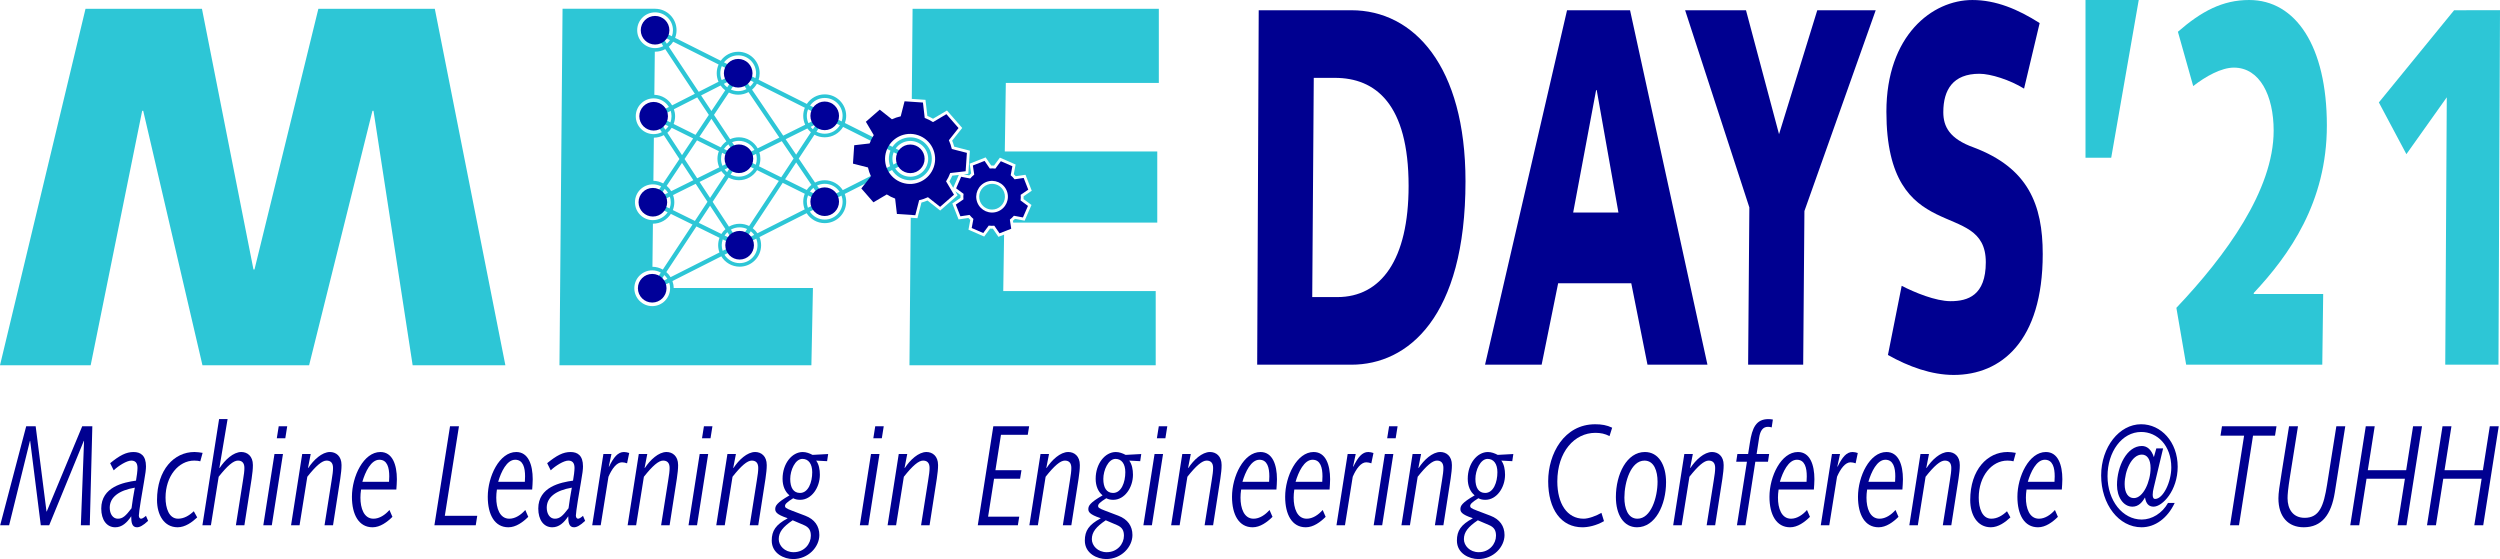 <?xml version="1.0" encoding="utf-8"?>
<!-- Generator: Adobe Illustrator 25.1.0, SVG Export Plug-In . SVG Version: 6.00 Build 0)  -->
<svg version="1.1" id="Layer_1" xmlns="http://www.w3.org/2000/svg" xmlns:xlink="http://www.w3.org/1999/xlink" x="0px" y="0px"
	 viewBox="0 0 1747 390.67" style="enable-background:new 0 0 1747 390.67;" xml:space="preserve">
<style type="text/css">
	.st0{fill:#2DC6D6;}
	.st1{fill:#000090;}
	.st2{fill:#000099;}
</style>
<g>
	<path class="st0" d="M693.25,128.46c-1.12,0-2.23,0.21-3.29,0.62c-4.62,1.81-6.9,7.05-5.09,11.66c1.36,3.47,4.65,5.71,8.38,5.71
		c1.12,0,2.23-0.21,3.29-0.62c4.62-1.81,6.9-7.05,5.09-11.66C700.26,130.71,696.97,128.46,693.25,128.46z"/>
	<path id="L_x2B_Comp" class="st0" d="M636.12,95.99c-5.19,0-9.76,2.64-12.45,6.64l-33.24-16.67c0.56-1.57,0.88-3.26,0.88-5.02
		c0-8.28-6.72-15-15-15c-5.21,0-9.79,2.65-12.48,6.68l-33.69-16.89c0.46-1.44,0.71-2.97,0.71-4.56c0-8.28-6.72-15-15-15
		c-5.03,0-9.47,2.48-12.19,6.28l-31.89-15.99c0.63-1.66,1-3.46,1-5.34c0-8.24-6.64-14.91-14.86-14.99l0-0.01h-64.8l-2.16,249.12H567
		l1.08-54h-97.31c-0.02-1.7-0.33-3.33-0.87-4.85l34.15-17.26c2.63,4.33,7.38,7.23,12.81,7.23c8.28,0,15-6.72,15-15
		c0-2.03-0.41-3.95-1.13-5.72l32.95-16.66c2.66,4.18,7.32,6.95,12.64,6.95c8.28,0,15-6.72,15-15c0-1.91-0.37-3.73-1.02-5.41
		l33.06-16.71c2.64,4.3,7.37,7.17,12.78,7.17c8.28,0,15-6.72,15-15C651.12,102.71,644.41,95.99,636.12,95.99z M576.31,68.45
		c6.9,0,12.5,5.6,12.5,12.5c0,1.36-0.22,2.67-0.63,3.89l-22.09-11.08C568.35,70.55,572.08,68.45,576.31,68.45z M563.81,140.95
		c0-1.56,0.3-3.04,0.82-4.42l8.6,4.27l-8.67,4.38C564.08,143.86,563.81,142.43,563.81,140.95z M577.16,138.81l-6.2-9.15
		c1.62-0.77,3.43-1.22,5.35-1.22c4.33,0,8.14,2.2,10.39,5.54L577.16,138.81z M572.29,136.98l-6.29-3.12
		c0.67-0.98,1.48-1.86,2.4-2.61L572.29,136.98z M563.75,132.75l-15.13-7.5l7.75-11.76l10.64,15.7
		C565.74,130.19,564.64,131.39,563.75,132.75z M545.91,123.9l-15.53-7.7c0.62-1.64,0.97-3.41,0.97-5.26c0-1.58-0.25-3.11-0.7-4.54
		l15.66-7.76l8.25,12.17L545.91,123.9z M527.04,164.15l-6.1,3.09l3.71-5.63C525.56,162.34,526.36,163.19,527.04,164.15z
		 M504.35,171.37c0-1.43,0.25-2.8,0.7-4.08l8,3.93l-8.06,4.07C504.58,174.06,504.35,172.74,504.35,171.37z M468.8,149.46l15.13,7.44
		l-20.76,31.48c-2.14-1.22-4.61-1.94-7.25-1.96l0.33-30.1C461.52,156.31,466.14,153.58,468.8,149.46z M470.17,146.79
		c0.67-1.7,1.04-3.54,1.04-5.47c0-1.76-0.32-3.45-0.88-5.02l15.82-7.85l8.24,12.57l-8.8,13.35L470.17,146.79z M457.25,66.25
		l0.33-30.13c0.06,0,0.12,0.01,0.19,0.01c2.57,0,4.99-0.65,7.11-1.79l20.68,31.2l-15.89,8.08
		C467.14,69.34,462.55,66.42,457.25,66.25z M487.23,68.05l8.1,12.23l-9.29,13.94l-15.3-7.59c0.65-1.68,1.02-3.5,1.02-5.41
		c0-1.71-0.3-3.35-0.83-4.88L487.23,68.05z M503.35,51.18c0-1.78,0.38-3.46,1.04-4.99l9.68,4.86L504.32,56
		C503.69,54.52,503.35,52.89,503.35,51.18z M524.11,60.54l-4.59-6.78l7.18,3.6C526.01,58.57,525.14,59.64,524.11,60.54z
		 M528.85,110.94c0,1.46-0.26,2.85-0.72,4.15l-7.5-3.72l7.74-3.84C528.67,108.62,528.85,109.76,528.85,110.94z M503.85,110.94
		c0-1.47,0.27-2.87,0.73-4.18l9.3,4.61l-9.03,4.48C504.21,114.34,503.85,112.68,503.85,110.94z M505.91,104.07
		c0.82-1.25,1.87-2.33,3.07-3.21l4.67,7.05L505.91,104.07z M503.67,102.96l-14.91-7.39l8.38-12.57l10.46,15.78
		C506.03,99.9,504.7,101.32,503.67,102.96z M502.33,105.64c-0.62,1.65-0.98,3.43-0.98,5.3c0,2.14,0.46,4.17,1.26,6.01l-15.4,7.64
		l-8.83-13.47l8.69-13.04L502.33,105.64z M504.09,119.57c0.74,1.05,1.61,2,2.59,2.83l-10.48,15.9l-7.33-11.18L504.09,119.57z
		 M506.37,118.44l4.35-2.16l-2.64,4.01C507.44,119.73,506.87,119.11,506.37,118.44z M516.06,113.64l1.2-0.59l9.55,4.74
		c-2.23,3.41-6.08,5.66-10.46,5.66c-2.1,0-4.07-0.52-5.81-1.44L516.06,113.64z M518.14,109.25l-6.54-9.87
		c1.47-0.6,3.07-0.94,4.75-0.94c4.65,0,8.7,2.55,10.86,6.32L518.14,109.25z M516.35,95.94c-2.19,0-4.27,0.48-6.15,1.33l-11.26-16.98
		l10.4-15.61c1.97,0.95,4.17,1.5,6.51,1.5c2.61,0,5.07-0.67,7.21-1.84l21.55,31.8l-15.15,7.51
		C526.89,99.05,521.98,95.94,516.35,95.94z M515.85,63.68c-1.82,0-3.55-0.4-5.11-1.1l5.52-8.27l5.38,7.94
		C519.91,63.16,517.94,63.68,515.85,63.68z M511.82,55.55l-3.65,5.48c-0.89-0.7-1.68-1.51-2.36-2.42L511.82,55.55z M506.78,63.11
		l-9.64,14.46l-7.22-10.89l13.63-6.93C504.45,61.04,505.54,62.16,506.78,63.11z M469.26,81.23c0,1.51-0.28,2.95-0.77,4.29l-7.9-3.92
		l8.1-4.12C469.06,78.66,469.26,79.92,469.26,81.23z M467.14,88.2c-0.61,0.91-1.35,1.73-2.18,2.45l-3.43-5.23L467.14,88.2z
		 M469.38,89.31l14.98,7.43l-7.77,11.66l-10.25-15.63C467.53,91.78,468.55,90.61,469.38,89.31z M474.79,111.11l-11.38,17.07
		c-2.04-1.11-4.35-1.78-6.82-1.84l0.33-30.12c2.51-0.03,4.87-0.67,6.94-1.79L474.79,111.11z M476.57,113.83l7.93,12.1l-15.45,7.66
		c-0.85-1.41-1.91-2.67-3.17-3.73L476.57,113.83z M466.81,134.71l-6.2,3.07l3.88-5.82C465.39,132.76,466.17,133.68,466.81,134.71z
		 M468.09,137.42c0.4,1.23,0.63,2.54,0.63,3.9c0,1.54-0.29,3-0.8,4.36l-8.28-4.07L468.09,137.42z M496.19,143.76l10.74,16.38
		c-1.1,0.97-2.05,2.09-2.82,3.34l-15.8-7.77L496.19,143.76z M508.32,162.25l3.19,4.87l-5.15-2.53
		C506.91,163.73,507.57,162.95,508.32,162.25z M516.25,168.89l-5.52-8.41c1.81-1.02,3.89-1.6,6.11-1.6c1.87,0,3.65,0.42,5.24,1.16
		L516.25,168.89z M516.85,156.37c-2.73,0-5.28,0.74-7.48,2.01l-11.37-17.35l11.16-16.93c2.14,1.17,4.59,1.84,7.19,1.84
		c5.36,0,10.05-2.82,12.7-7.05l15.2,7.53l-20.77,31.5C521.48,156.94,519.23,156.37,516.85,156.37z M549.02,97.29l15.18-7.53
		c0.72,0.98,1.54,1.88,2.47,2.66l-10.33,15.66L549.02,97.29z M566.47,88.64l4.01-1.99l-2.42,3.67
		C567.48,89.81,566.94,89.25,566.47,88.64z M563.81,80.95c0-1.6,0.31-3.13,0.86-4.54l9.44,4.73l-0.35,0.54l-8.84,4.38
		C564.21,84.5,563.81,82.77,563.81,80.95z M575.81,84l2.02-1l9.08,4.55c-2.21,3.53-6.12,5.89-10.6,5.89c-2.09,0-4.05-0.52-5.78-1.42
		L575.81,84z M562.42,75.28c-0.71,1.75-1.12,3.66-1.12,5.67c0,2.22,0.5,4.33,1.36,6.23l-15.35,7.61l-21.79-32.15
		c1.37-1.16,2.53-2.56,3.41-4.14L562.42,75.28z M515.85,38.68c6.9,0,12.5,5.6,12.5,12.5c0,1.19-0.18,2.33-0.49,3.42l-21.94-11
		C508.21,40.61,511.8,38.68,515.85,38.68z M502.16,45.06c-0.84,1.87-1.31,3.93-1.31,6.11c0,2.12,0.44,4.13,1.24,5.96l-13.83,7.03
		l-20.89-31.51c1.2-1,2.23-2.18,3.06-3.5L502.16,45.06z M465.97,30.55l-3.61-5.44l5.83,2.92C467.57,28.97,466.82,29.81,465.97,30.55
		z M457.77,8.63c6.9,0,12.5,5.6,12.5,12.5c0,1.48-0.27,2.9-0.74,4.21l-11.11-5.57l-1.3,2.59L457,22.45l6.49,9.79
		c-1.71,0.88-3.66,1.39-5.72,1.39c-6.9,0-12.5-5.6-12.5-12.5S450.87,8.63,457.77,8.63z M456.76,68.73c4.53,0,8.49,2.42,10.68,6.03
		l-10.87,5.53l0.68,1.34l-1.25,0.82l6.49,9.89c-1.71,0.88-3.66,1.39-5.72,1.39c-6.9,0-12.5-5.6-12.5-12.5
		C444.26,74.32,449.86,68.73,456.76,68.73z M456.22,128.82c2.1,0,4.07,0.52,5.8,1.43L455,140.79l1.25,0.83l-0.66,1.35l10.96,5.39
		c-2.25,3.3-6.04,5.47-10.33,5.47c-6.9,0-12.5-5.6-12.5-12.5S449.31,128.82,456.22,128.82z M468.27,201.42c0,6.9-5.6,12.5-12.5,12.5
		c-6.9,0-12.5-5.6-12.5-12.5s5.6-12.5,12.5-12.5c2.19,0,4.24,0.57,6.03,1.55L455,200.79l1.25,0.83l0.68,1.34l10.72-5.42
		C468.05,198.76,468.27,200.06,468.27,201.42z M466.37,194.82l-5.77,2.92l3.63-5.5C465.06,193,465.78,193.86,466.37,194.82z
		 M468.6,193.69c-0.81-1.34-1.81-2.54-2.98-3.56l21.03-31.89l16.14,7.94c-0.6,1.62-0.94,3.36-0.94,5.19c0,1.78,0.33,3.48,0.89,5.06
		L468.6,193.69z M529.35,171.37c0,6.9-5.6,12.5-12.5,12.5c-4.46,0-8.37-2.34-10.58-5.86l10.14-5.13l0.17,0.08l0.11-0.22l0.71-0.36
		l0.1,0.06l0.11-0.17l10.86-5.49C529.03,168.21,529.35,169.75,529.35,171.37z M529.3,163c-0.9-1.33-2.01-2.5-3.28-3.49l20.93-31.75
		l15.42,7.64c-0.68,1.71-1.07,3.58-1.07,5.53c0,1.89,0.37,3.7,1.01,5.37L529.3,163z M588.81,140.95c0,6.9-5.6,12.5-12.5,12.5
		c-4.34,0-8.17-2.22-10.41-5.58l22.14-11.19C588.53,138.01,588.81,139.44,588.81,140.95z M588.93,132.86
		c-2.67-4.15-7.32-6.91-12.62-6.91c-2.44,0-4.73,0.59-6.77,1.63l-11.38-16.79l10.98-16.65c2.13,1.16,4.57,1.82,7.17,1.82
		c5.45,0,10.21-2.92,12.84-7.27l33.11,16.6c-0.73,1.76-1.13,3.69-1.13,5.71c0,1.8,0.33,3.52,0.92,5.13L588.93,132.86z
		 M623.62,110.99c0-1.62,0.32-3.16,0.88-4.59l8.41,4.22l-8.63,4.36C623.86,113.73,623.62,112.39,623.62,110.99z M636.12,123.49
		c-4.44,0-8.32-2.32-10.54-5.8l11.34-5.73l-0.68-1.34l0.67-1.34l-10.99-5.51c2.27-3.19,5.98-5.28,10.19-5.28
		c6.9,0,12.5,5.6,12.5,12.5S643.03,123.49,636.12,123.49z"/>
	<path id="M" class="st0" d="M59.76,6.13h81.36l36,182.16h0.72L222.48,6.13h81.36l49.32,249.12h-64.8L261,77.41h-0.72L216,255.25
		h-74.52l-41.4-177.84h-0.72l-36,177.84H0L59.76,6.13z"/>
	<path id="Gear_Big" class="st1" d="M664.01,120.92l10.78-1.25l0.87-12.85l-10.52-2.69c-0.46-2.09-1.15-4.15-2.07-6.13l6.75-8.52
		l-8.47-9.7l-9.35,5.54c-1.84-1.18-3.79-2.14-5.8-2.88l-1.25-10.79l-12.85-0.87l-2.69,10.51c-2.1,0.46-4.16,1.15-6.15,2.07
		l-8.5-6.74l-9.7,8.47l5.52,9.32c-1.19,1.85-2.16,3.8-2.9,5.83l-10.76,1.25l-0.87,12.85l10.48,2.68c0.46,2.11,1.16,4.18,2.08,6.18
		l-6.72,8.48l8.47,9.7l9.31-5.51c1.85,1.19,3.81,2.16,5.84,2.9l1.25,10.75l12.85,0.87l2.69-10.49c2.11-0.46,4.17-1.16,6.16-2.09
		l8.49,6.73l9.7-8.47l-5.53-9.34C662.3,124.88,663.27,122.93,664.01,120.92z M630.32,127.62c-9.15-3.12-14.03-13.07-10.91-22.21
		s13.07-14.03,22.21-10.91c9.15,3.12,14.03,13.07,10.91,22.21S639.47,130.74,630.32,127.62z"/>
	<g>
		<path class="st0" d="M663.46,126.75l2.65,4.48l3.93-9l-4.61,0.53C664.87,124.13,664.21,125.46,663.46,126.75z"/>
		<path class="st0" d="M701.66,163.94l-3.96,1.55l-3.91-5.71c-0.18,0-0.35,0.01-0.53,0.01c-0.47,0-0.93-0.02-1.4-0.04l-4.12,5.56
			l-10.98-4.79l1.28-6.82c-0.46-0.44-0.91-0.9-1.33-1.38l-6.86,1.02l-4.38-11.15l5.72-3.92c-0.02-0.64,0-1.28,0.04-1.91l-3.72-2.75
			l1.69,2.86l-12.21,10.66l-8.85-7.01c-1.38,0.58-2.79,1.06-4.23,1.43l-2.8,10.93l-4.69-0.32l-0.89,103.08h172.08v-51.84H701.07
			L701.66,163.94z"/>
		<path class="st0" d="M809.79,57.97V6.13H637.71l-0.55,62.98l9.57,0.65l1.3,11.24c1.36,0.56,2.69,1.22,3.97,1.97l9.74-5.77
			l10.66,12.21l-7.03,8.88c0.57,1.37,1.05,2.77,1.42,4.2l10.97,2.81l-1.1,16.16l-3.2,0.37l3.79,0.71c0.44-0.47,0.91-0.92,1.39-1.34
			l-1.02-6.84l11.15-4.38l3.9,5.7c0.19-0.01,0.39-0.01,0.58-0.01c0.46,0,0.91,0.01,1.37,0.04l4.11-5.55l10.98,4.79l-1.27,6.77
			c0.48,0.45,0.93,0.92,1.37,1.42l6.81-1.01l4.37,11.15l-5.68,3.89c0.02,0.66,0,1.31-0.04,1.97l5.54,4.1l-4.79,10.97l-6.78-1.27
			c-0.45,0.47-0.92,0.92-1.41,1.35l0.18,1.24h100.69v-49.68H702.15l0.72-47.88H809.79z"/>
	</g>
	<path id="Gear_Small" class="st2" d="M698.46,163.05l8.18-3.21l-0.95-6.36c1.03-0.82,1.98-1.72,2.82-2.71l6.32,1.18l3.51-8.06
		l-5.16-3.82c0.15-1.29,0.18-2.6,0.08-3.92l5.29-3.62l-3.21-8.18l-6.35,0.94c-0.82-1.04-1.73-1.98-2.72-2.82l1.18-6.31l-8.06-3.51
		l-3.83,5.17c-1.29-0.15-2.59-0.18-3.91-0.07l-3.63-5.31l-8.18,3.21l0.95,6.38c-1.03,0.81-1.96,1.72-2.8,2.7l-6.34-1.19l-3.51,8.06
		l5.19,3.85c-0.15,1.27-0.18,2.57-0.07,3.87l-5.33,3.65l3.21,8.18l6.39-0.95c0.81,1.02,1.71,1.95,2.69,2.79l-1.19,6.35l8.06,3.51
		l3.84-5.19c1.28,0.15,2.58,0.18,3.89,0.08L698.46,163.05z M682.95,141.51c-2.23-5.69,0.57-12.11,6.26-14.35
		c5.69-2.23,12.11,0.57,14.35,6.26c2.23,5.69-0.57,12.11-6.26,14.35C691.6,150,685.18,147.2,682.95,141.51z"/>
	<g id="Blue_Balls">
		<circle class="st2" cx="457.77" cy="21.13" r="10"/>
		<circle class="st2" cx="456.76" cy="81.23" r="10"/>
		<circle class="st2" cx="456.22" cy="141.32" r="10"/>
		<circle class="st2" cx="455.77" cy="201.42" r="10"/>
		<circle class="st2" cx="516.35" cy="110.94" r="10"/>
		<circle class="st2" cx="515.85" cy="51.18" r="10"/>
		<circle class="st2" cx="516.85" cy="171.37" r="10"/>
		<circle class="st2" cx="576.31" cy="80.95" r="10"/>
		<circle class="st2" cx="576.31" cy="140.95" r="10"/>
		<circle class="st2" cx="636.12" cy="110.99" r="10"/>
	</g>
</g>
<g>
	<path class="st1" d="M879.59,7.16h64.77c43.61,0,79.73,39.01,79.73,119.55c0,95.21-40.4,128.14-79.73,128.14h-65.84L879.59,7.16z
		 M916.99,207.6h17.53c30.57,0,49.81-26.13,49.81-77.67c0-57.27-23.09-75.52-51.52-75.52h-14.75L916.99,207.6z"/>
	<path class="st1" d="M1095.05,7.16h44.03l54.08,247.68h-41.9l-11.33-56.91h-51.09l-11.54,56.91h-39.55L1095.05,7.16z
		 M1099.33,148.54h31.64l-15.18-85.54h-0.43L1099.33,148.54z"/>
	<path class="st1" d="M1260.93,147.46l-0.86,107.38h-38.48l0.86-109.88l-44.89-137.8h42.54l23.09,86.62l26.72-86.62h40.83
		L1260.93,147.46z"/>
	<path class="st1" d="M1328.9,199.72c8.98,4.65,23.73,10.74,34.2,10.74c11.97,0,24.58-3.94,24.58-27.2
		c0-22.91-17.31-25.05-34.63-33.64c-17.31-8.59-34.84-23.62-34.84-71.58c0-53.33,32.06-78.03,60.07-78.03
		c16.46,0,31.85,6.44,47.03,16.11l-10.9,45.81c-9.83-6.08-23.3-10.38-31.21-10.38c-18.38,0-25.22,11.1-25.22,26.84
		c0,10.02,4.28,18.61,21.38,24.7c37.84,14.32,48.1,39.73,48.1,74.45c0,61.2-29.29,84.47-62.21,84.47
		c-15.39,0-31.42-5.73-45.96-13.96L1328.9,199.72z"/>
	<path class="st0" d="M1457.36,0h37.19l-19.24,110.24h-17.96V0z"/>
	<path class="st0" d="M1622.81,254.84h-95.12l-6.84-39.73c34.63-36.51,67.98-82.32,67.98-123.84c0-24.34-9.62-44.02-27.79-44.02
		c-8.76,0-19.67,6.08-28.43,12.89l-10.69-37.94C1538.37,7.87,1553.12,0,1571.72,0c32.49,0,54.29,32.21,54.29,87.69
		c0,53.69-26.29,90.55-51.09,117.04v0.72h48.52L1622.81,254.84z"/>
	<path class="st0" d="M1662.35,71.58l52.59-64.43H1747l-1.07,247.68h-37.19l1.07-186.84l-28.22,39.73L1662.35,71.58z"/>
</g>
<g>
	<path class="st1" d="M18.31,297.86h6.61l7.58,59.6h0.15l24.81-59.6h7.06l-1.78,69.2h-6.24c0.74-19.7,1.49-39.3,2.23-59h-0.15
		l-24.21,59h-5.87l-7.43-59h-0.15l-14.56,59H0.12L18.31,297.86z"/>
	<path class="st1" d="M76.98,323.67c6.61-5.4,11.14-7.8,16.34-7.8c4.9,0,8.69,2.4,8.69,10c0,2-0.3,4.9-1.41,11
		c-1.11,6.2-3.57,20.8-3.57,23.4c0,1.4,0.74,2.2,1.49,2.2c0.82,0,1.86-0.6,3.49-2l1.49,3.5c-3.64,3.4-5.94,4.5-7.8,4.5
		c-3.57,0-4.01-3.6-4.01-7.7c-2.97,4.5-6.46,7.7-11.14,7.7c-6.02,0-9.8-5.2-9.8-13.1c0-15.2,15.67-18.3,24.29-19.5
		c0.52-2.8,1.04-6.9,1.04-8.9c0-3.9-1.86-5.1-4.38-5.1c-3.05,0-8.84,3.5-12.25,6.8L76.98,323.67z M82.33,362.47
		c3.42,0,5.5-1.9,9.58-7.3c0.52-4.3,1.41-9.6,2.3-14.4c-11.14,1.9-17.53,6.7-17.53,14C76.68,359.17,78.91,362.47,82.33,362.47z"/>
	<path class="st1" d="M139.96,322.36c-1.26-0.3-2.08-0.5-4.23-0.5c-10.99,0-20.05,10.9-20.05,25.9c0,7.3,2.38,14.7,8.76,14.7
		c4.01,0,7.58-2,10.99-5.2l2.38,4.3c-3.49,3.3-8.39,6.9-13.67,6.9c-9.58,0-14.41-8.8-14.41-19c0-21.3,12.03-33.6,26.14-33.6
		c1.93,0,3.79,0.3,5.72,0.6L139.96,322.36z"/>
	<path class="st1" d="M153.1,292.86h5.94l-5.72,34l0.15,0.2c3.64-5.6,9.58-11.2,15.15-11.2c4.16,0,8.1,2.8,8.1,9.1
		c0,2.8-0.3,5.6-0.89,9.6l-5.05,32.5h-5.94l4.9-31c0.74-4.5,1.04-6.8,1.04-9.1c0-3.7-1.86-5.1-4.53-5.1c-3.12,0-7.35,3.6-13.44,11.3
		l-5.42,33.9h-5.94L153.1,292.86z"/>
	<path class="st1" d="M191.8,317.26h5.94l-7.8,49.8H184L191.8,317.26z M194.77,297.86h5.94l-1.34,8.4h-5.94L194.77,297.86z"/>
	<path class="st1" d="M211.18,317.26h5.94l-1.86,9.6l0.15,0.2c3.64-5.6,9.58-11.2,15.15-11.2c4.16,0,8.1,2.8,8.1,9.1
		c0,2.8-0.3,5.6-0.89,9.6l-5.05,32.5h-5.94l4.9-31c0.74-4.5,1.04-6.8,1.04-9.1c0-3.7-1.86-5.1-4.53-5.1c-3.12,0-7.35,3.6-13.44,11.3
		l-5.42,33.9h-5.94L211.18,317.26z"/>
	<path class="st1" d="M252.32,342.07c-0.3,2.1-0.45,3.8-0.45,5.7c0,7.3,2.38,14.7,9.14,14.7c4.16,0,8.17-2.7,11.14-6.1l2.08,4.8
		c-3.71,3.7-8.62,7.3-13.89,7.3c-9.58,0-14.41-8.8-14.41-21.3c0-14.3,8.17-31.3,19.9-31.3c8.47,0,11.51,9,11.51,19
		c0,2.4-0.22,4.8-0.37,7.2H252.32z M271.86,336.67c0.07-1.2,0.15-2.5,0.15-3.8c0-6-1.34-11.6-6.91-11.6c-5.87,0-9.88,8.5-11.88,15.4
		H271.86z"/>
	<path class="st1" d="M314.48,297.86h6.24l-9.88,62.6h22.65l-1.04,6.6h-28.89L314.48,297.86z"/>
	<path class="st1" d="M347.24,342.07c-0.3,2.1-0.45,3.8-0.45,5.7c0,7.3,2.38,14.7,9.14,14.7c4.16,0,8.17-2.7,11.14-6.1l2.08,4.8
		c-3.71,3.7-8.62,7.3-13.89,7.3c-9.58,0-14.41-8.8-14.41-21.3c0-14.3,8.17-31.3,19.9-31.3c8.47,0,11.51,9,11.51,19
		c0,2.4-0.22,4.8-0.37,7.2H347.24z M366.77,336.67c0.07-1.2,0.15-2.5,0.15-3.8c0-6-1.34-11.6-6.91-11.6c-5.87,0-9.88,8.5-11.88,15.4
		H366.77z"/>
	<path class="st1" d="M382.36,323.67c6.61-5.4,11.14-7.8,16.34-7.8c4.9,0,8.69,2.4,8.69,10c0,2-0.3,4.9-1.41,11
		c-1.11,6.2-3.56,20.8-3.56,23.4c0,1.4,0.74,2.2,1.49,2.2c0.82,0,1.86-0.6,3.49-2l1.49,3.5c-3.64,3.4-5.94,4.5-7.8,4.5
		c-3.57,0-4.01-3.6-4.01-7.7c-2.97,4.5-6.46,7.7-11.14,7.7c-6.02,0-9.8-5.2-9.8-13.1c0-15.2,15.67-18.3,24.29-19.5
		c0.52-2.8,1.04-6.9,1.04-8.9c0-3.9-1.86-5.1-4.38-5.1c-3.05,0-8.84,3.5-12.25,6.8L382.36,323.67z M387.71,362.47
		c3.42,0,5.5-1.9,9.58-7.3c0.52-4.3,1.41-9.6,2.3-14.4c-11.14,1.9-17.53,6.7-17.53,14C382.07,359.17,384.29,362.47,387.71,362.47z"
		/>
	<path class="st1" d="M421.65,317.26h5.64l-1.86,8.7l0.15,0.2c3.27-6.7,6.24-10.3,10.47-10.3c1.19,0,2.45,0.3,3.64,0.7l-1.49,7.2
		c-1.19-0.4-2.38-0.7-3.57-0.7c-3.64,0-6.98,4.4-9.43,10.1l-5.42,33.9h-5.94L421.65,317.26z"/>
	<path class="st1" d="M446.38,317.26h5.94l-1.86,9.6l0.15,0.2c3.64-5.6,9.58-11.2,15.15-11.2c4.16,0,8.1,2.8,8.1,9.1
		c0,2.8-0.3,5.6-0.89,9.6l-5.05,32.5h-5.94l4.9-31c0.74-4.5,1.04-6.8,1.04-9.1c0-3.7-1.86-5.1-4.53-5.1c-3.12,0-7.35,3.6-13.44,11.3
		l-5.42,33.9h-5.94L446.38,317.26z"/>
	<path class="st1" d="M488.94,317.26h5.94l-7.8,49.8h-5.94L488.94,317.26z M491.91,297.86h5.94l-1.34,8.4h-5.94L491.91,297.86z"/>
	<path class="st1" d="M508.32,317.26h5.94l-1.86,9.6l0.15,0.2c3.64-5.6,9.58-11.2,15.15-11.2c4.16,0,8.1,2.8,8.1,9.1
		c0,2.8-0.3,5.6-0.89,9.6l-5.05,32.5h-5.94l4.9-31c0.74-4.5,1.04-6.8,1.04-9.1c0-3.7-1.86-5.1-4.53-5.1c-3.12,0-7.35,3.6-13.44,11.3
		l-5.42,33.9h-5.94L508.32,317.26z"/>
	<path class="st1" d="M562.68,360.37c6.61,2.5,9.88,7.3,9.88,13.5c0,8.4-7.8,16.8-18.34,16.8c-6.16,0-14.93-3.8-14.93-12.9
		c0-6.9,2.82-11.1,10.99-15.5v-0.2c-7.95-2.6-8.54-4.6-8.54-6.3c0-2.2,0.89-4.4,9.95-9.6c-3.04-2.5-4.83-6.5-4.83-11.6
		c0-10.6,6.54-18.7,14.11-18.7c2.38,0,4.75,0.9,6.83,2l10.92-0.6l-0.74,5l-7.65-0.4c1.93,2.6,2.6,6.2,2.6,9.9
		c0,8.9-5.79,17.5-13.74,17.5c-1.86,0-3.42-0.3-4.9-1.1c-4.68,2.9-5.72,4.2-5.72,5.4c0,1,0.37,1.6,4.9,3.3L562.68,360.37z
		 M553.92,363.57c-6.83,4.6-9.73,8.3-9.73,13.2c0,4.5,4.09,9.1,10.4,9.1c7.5,0,12.03-5.9,12.03-11.5c0-3.5-1.11-5.9-4.98-7.5
		L553.92,363.57z M559.04,344.47c5.79,0,8.54-7.4,8.54-14.5c0-5.8-2.6-9.3-6.83-9.3c-5.12,0-8.54,8-8.54,14
		C552.21,340.77,554.44,344.47,559.04,344.47z"/>
	<path class="st1" d="M608.65,317.26h5.94l-7.8,49.8h-5.94L608.65,317.26z M611.62,297.86h5.94l-1.34,8.4h-5.94L611.62,297.86z"/>
	<path class="st1" d="M628.04,317.26h5.94l-1.86,9.6l0.15,0.2c3.64-5.6,9.58-11.2,15.15-11.2c4.16,0,8.1,2.8,8.1,9.1
		c0,2.8-0.3,5.6-0.89,9.6l-5.05,32.5h-5.94l4.9-31c0.74-4.5,1.04-6.8,1.04-9.1c0-3.7-1.86-5.1-4.53-5.1c-3.12,0-7.35,3.6-13.44,11.3
		l-5.42,33.9h-5.94L628.04,317.26z"/>
	<path class="st1" d="M694.13,297.86h25.03l-0.97,6h-18.72l-3.86,24.7h18.2l-0.97,6h-18.2l-4.16,26.5h21.76l-0.97,6h-28
		L694.13,297.86z"/>
	<path class="st1" d="M727.11,317.26h5.94l-1.86,9.6l0.15,0.2c3.64-5.6,9.58-11.2,15.15-11.2c4.16,0,8.1,2.8,8.1,9.1
		c0,2.8-0.3,5.6-0.89,9.6l-5.05,32.5h-5.94l4.9-31c0.74-4.5,1.04-6.8,1.04-9.1c0-3.7-1.86-5.1-4.53-5.1c-3.12,0-7.35,3.6-13.44,11.3
		l-5.42,33.9h-5.94L727.11,317.26z"/>
	<path class="st1" d="M781.47,360.37c6.61,2.5,9.88,7.3,9.88,13.5c0,8.4-7.8,16.8-18.34,16.8c-6.16,0-14.93-3.8-14.93-12.9
		c0-6.9,2.82-11.1,10.99-15.5v-0.2c-7.95-2.6-8.54-4.6-8.54-6.3c0-2.2,0.89-4.4,9.95-9.6c-3.04-2.5-4.83-6.5-4.83-11.6
		c0-10.6,6.54-18.7,14.11-18.7c2.38,0,4.75,0.9,6.83,2l10.92-0.6l-0.74,5l-7.65-0.4c1.93,2.6,2.6,6.2,2.6,9.9
		c0,8.9-5.79,17.5-13.74,17.5c-1.86,0-3.42-0.3-4.9-1.1c-4.68,2.9-5.72,4.2-5.72,5.4c0,1,0.37,1.6,4.9,3.3L781.47,360.37z
		 M772.71,363.57c-6.83,4.6-9.73,8.3-9.73,13.2c0,4.5,4.09,9.1,10.4,9.1c7.5,0,12.03-5.9,12.03-11.5c0-3.5-1.11-5.9-4.98-7.5
		L772.71,363.57z M777.83,344.47c5.79,0,8.54-7.4,8.54-14.5c0-5.8-2.6-9.3-6.83-9.3c-5.12,0-8.54,8-8.54,14
		C771,340.77,773.23,344.47,777.83,344.47z"/>
	<path class="st1" d="M806.8,317.26h5.94l-7.8,49.8H799L806.8,317.26z M809.77,297.86h5.94l-1.34,8.4h-5.94L809.77,297.86z"/>
	<path class="st1" d="M826.18,317.26h5.94l-1.86,9.6l0.15,0.2c3.64-5.6,9.58-11.2,15.15-11.2c4.16,0,8.1,2.8,8.1,9.1
		c0,2.8-0.3,5.6-0.89,9.6l-5.05,32.5h-5.94l4.9-31c0.74-4.5,1.04-6.8,1.04-9.1c0-3.7-1.86-5.1-4.53-5.1c-3.12,0-7.35,3.6-13.44,11.3
		l-5.42,33.9h-5.94L826.18,317.26z"/>
	<path class="st1" d="M867.32,342.07c-0.3,2.1-0.45,3.8-0.45,5.7c0,7.3,2.38,14.7,9.14,14.7c4.16,0,8.17-2.7,11.14-6.1l2.08,4.8
		c-3.71,3.7-8.62,7.3-13.89,7.3c-9.58,0-14.41-8.8-14.41-21.3c0-14.3,8.17-31.3,19.9-31.3c8.47,0,11.51,9,11.51,19
		c0,2.4-0.22,4.8-0.37,7.2H867.32z M886.86,336.67c0.07-1.2,0.15-2.5,0.15-3.8c0-6-1.34-11.6-6.91-11.6c-5.87,0-9.88,8.5-11.88,15.4
		H886.86z"/>
	<path class="st1" d="M904.46,342.07c-0.3,2.1-0.45,3.8-0.45,5.7c0,7.3,2.38,14.7,9.14,14.7c4.16,0,8.17-2.7,11.14-6.1l2.08,4.8
		c-3.71,3.7-8.62,7.3-13.89,7.3c-9.58,0-14.41-8.8-14.41-21.3c0-14.3,8.17-31.3,19.9-31.3c8.47,0,11.51,9,11.51,19
		c0,2.4-0.22,4.8-0.37,7.2H904.46z M923.99,336.67c0.07-1.2,0.15-2.5,0.15-3.8c0-6-1.34-11.6-6.91-11.6c-5.87,0-9.88,8.5-11.88,15.4
		H923.99z"/>
	<path class="st1" d="M941.74,317.26h5.64l-1.86,8.7l0.15,0.2c3.27-6.7,6.24-10.3,10.47-10.3c1.19,0,2.45,0.3,3.64,0.7l-1.49,7.2
		c-1.19-0.4-2.38-0.7-3.57-0.7c-3.64,0-6.98,4.4-9.43,10.1l-5.42,33.9h-5.94L941.74,317.26z"/>
	<path class="st1" d="M967.73,317.26h5.94l-7.8,49.8h-5.94L967.73,317.26z M970.7,297.86h5.94l-1.34,8.4h-5.94L970.7,297.86z"/>
	<path class="st1" d="M987.11,317.26h5.94l-1.86,9.6l0.15,0.2c3.64-5.6,9.58-11.2,15.15-11.2c4.16,0,8.1,2.8,8.1,9.1
		c0,2.8-0.3,5.6-0.89,9.6l-5.05,32.5h-5.94l4.9-31c0.74-4.5,1.04-6.8,1.04-9.1c0-3.7-1.86-5.1-4.53-5.1c-3.12,0-7.35,3.6-13.44,11.3
		l-5.42,33.9h-5.94L987.11,317.26z"/>
	<path class="st1" d="M1041.48,360.37c6.61,2.5,9.88,7.3,9.88,13.5c0,8.4-7.8,16.8-18.34,16.8c-6.16,0-14.93-3.8-14.93-12.9
		c0-6.9,2.82-11.1,10.99-15.5v-0.2c-7.95-2.6-8.54-4.6-8.54-6.3c0-2.2,0.89-4.4,9.95-9.6c-3.04-2.5-4.83-6.5-4.83-11.6
		c0-10.6,6.54-18.7,14.11-18.7c2.38,0,4.75,0.9,6.83,2l10.92-0.6l-0.74,5l-7.65-0.4c1.93,2.6,2.6,6.2,2.6,9.9
		c0,8.9-5.79,17.5-13.74,17.5c-1.86,0-3.42-0.3-4.9-1.1c-4.68,2.9-5.72,4.2-5.72,5.4c0,1,0.37,1.6,4.9,3.3L1041.48,360.37z
		 M1032.71,363.57c-6.83,4.6-9.73,8.3-9.73,13.2c0,4.5,4.09,9.1,10.4,9.1c7.5,0,12.03-5.9,12.03-11.5c0-3.5-1.11-5.9-4.98-7.5
		L1032.71,363.57z M1037.84,344.47c5.79,0,8.54-7.4,8.54-14.5c0-5.8-2.6-9.3-6.83-9.3c-5.12,0-8.54,8-8.54,14
		C1031.01,340.77,1033.23,344.47,1037.84,344.47z"/>
	<path class="st1" d="M1120.87,364.17c-5.5,3.2-11.22,4.3-15.08,4.3c-14.85,0-23.92-12.5-23.92-32.2c0-19.2,11.14-39.8,32.83-39.8
		c4.53,0,8.1,0.6,11.88,2.4l-1.86,5.9c-3.12-1.7-6.31-2.3-9.88-2.3c-14.56,0-26.59,13.2-26.59,34c0,15.4,6.76,26,18.42,26
		c3.42,0,8.91-2,12.4-4.1L1120.87,364.17z"/>
	<path class="st1" d="M1149.46,315.86c9.51,0,14.78,9,14.78,21.1c0,16.1-7.65,31.5-20.28,31.5c-9.51,0-14.78-9-14.78-21.1
		C1129.19,331.27,1136.84,315.86,1149.46,315.86z M1144.26,362.47c9.43,0,14.04-14.8,14.04-25.9c0-7.3-2.38-14.7-9.14-14.7
		c-9.43,0-14.04,14.8-14.04,25.9C1135.13,355.07,1137.5,362.47,1144.26,362.47z"/>
	<path class="st1" d="M1177.01,317.26h5.94l-1.86,9.6l0.15,0.2c3.64-5.6,9.58-11.2,15.15-11.2c4.16,0,8.1,2.8,8.1,9.1
		c0,2.8-0.3,5.6-0.89,9.6l-5.05,32.5h-5.94l4.9-31c0.74-4.5,1.04-6.8,1.04-9.1c0-3.7-1.86-5.1-4.53-5.1c-3.12,0-7.35,3.6-13.44,11.3
		l-5.42,33.9h-5.94L1177.01,317.26z"/>
	<path class="st1" d="M1220.76,322.67h-7.5l0.82-5.4h7.5l1.26-8c1.56-10.1,4.23-16.4,12.92-16.4c1.11,0,2.08,0.1,3.12,0.3l-0.82,5.5
		c-0.82-0.3-1.71-0.4-2.67-0.4c-3.56,0-5.35,2.8-6.09,7.5l-1.78,11.5h8.76l-0.82,5.4h-8.84l-6.91,44.4h-5.94L1220.76,322.67z"/>
	<path class="st1" d="M1242.89,342.07c-0.3,2.1-0.45,3.8-0.45,5.7c0,7.3,2.38,14.7,9.14,14.7c4.16,0,8.17-2.7,11.14-6.1l2.08,4.8
		c-3.71,3.7-8.62,7.3-13.89,7.3c-9.58,0-14.41-8.8-14.41-21.3c0-14.3,8.17-31.3,19.9-31.3c8.47,0,11.51,9,11.51,19
		c0,2.4-0.22,4.8-0.37,7.2H1242.89z M1262.42,336.67c0.07-1.2,0.15-2.5,0.15-3.8c0-6-1.34-11.6-6.91-11.6
		c-5.87,0-9.88,8.5-11.88,15.4H1262.42z"/>
	<path class="st1" d="M1280.17,317.26h5.64l-1.86,8.7l0.15,0.2c3.27-6.7,6.24-10.3,10.47-10.3c1.19,0,2.45,0.3,3.64,0.7l-1.49,7.2
		c-1.19-0.4-2.38-0.7-3.57-0.7c-3.64,0-6.98,4.4-9.43,10.1l-5.42,33.9h-5.94L1280.17,317.26z"/>
	<path class="st1" d="M1304.75,342.07c-0.3,2.1-0.45,3.8-0.45,5.7c0,7.3,2.38,14.7,9.14,14.7c4.16,0,8.17-2.7,11.14-6.1l2.08,4.8
		c-3.71,3.7-8.62,7.3-13.89,7.3c-9.58,0-14.41-8.8-14.41-21.3c0-14.3,8.17-31.3,19.9-31.3c8.47,0,11.51,9,11.51,19
		c0,2.4-0.22,4.8-0.37,7.2H1304.75z M1324.28,336.67c0.07-1.2,0.15-2.5,0.15-3.8c0-6-1.34-11.6-6.91-11.6
		c-5.87,0-9.88,8.5-11.88,15.4H1324.28z"/>
	<path class="st1" d="M1342.03,317.26h5.94l-1.86,9.6l0.15,0.2c3.64-5.6,9.58-11.2,15.15-11.2c4.16,0,8.1,2.8,8.1,9.1
		c0,2.8-0.3,5.6-0.89,9.6l-5.05,32.5h-5.94l4.9-31c0.74-4.5,1.04-6.8,1.04-9.1c0-3.7-1.86-5.1-4.53-5.1c-3.12,0-7.35,3.6-13.44,11.3
		l-5.42,33.9h-5.94L1342.03,317.26z"/>
	<path class="st1" d="M1407.02,322.36c-1.26-0.3-2.08-0.5-4.23-0.5c-10.99,0-20.05,10.9-20.05,25.9c0,7.3,2.38,14.7,8.76,14.7
		c4.01,0,7.58-2,10.99-5.2l2.38,4.3c-3.49,3.3-8.39,6.9-13.67,6.9c-9.58,0-14.41-8.8-14.41-19c0-21.3,12.03-33.6,26.14-33.6
		c1.93,0,3.79,0.3,5.72,0.6L1407.02,322.36z"/>
	<path class="st1" d="M1416.15,342.07c-0.3,2.1-0.45,3.8-0.45,5.7c0,7.3,2.38,14.7,9.14,14.7c4.16,0,8.17-2.7,11.14-6.1l2.08,4.8
		c-3.71,3.7-8.62,7.3-13.89,7.3c-9.58,0-14.41-8.8-14.41-21.3c0-14.3,8.17-31.3,19.9-31.3c8.47,0,11.51,9,11.51,19
		c0,2.4-0.22,4.8-0.37,7.2H1416.15z M1435.68,336.67c0.07-1.2,0.15-2.5,0.15-3.8c0-6-1.34-11.6-6.91-11.6
		c-5.87,0-9.88,8.5-11.88,15.4H1435.68z"/>
	<path class="st1" d="M1511.58,313.36l-6.54,27.4c-0.45,1.7-0.74,3.5-0.74,5c0,1.7,0.45,2.9,1.71,2.9c5.57,0,11.29-11.8,11.29-22
		c0-15.4-9.8-24.8-21.02-24.8c-13.52,0-23.54,13.9-23.54,30.9c0,17.1,10.55,30.3,23.91,30.3c7.13,0,14.33-4.4,18.35-11.6h4.68
		c-4.98,10.6-13.59,17-23.17,17c-15.89,0-28.22-16-28.22-36.2c0-19.9,12.7-35.8,27.93-35.8c13.89,0,25.55,12.3,25.55,29.7
		c0,16.6-10.62,27.9-16.86,27.9c-3.34,0-5.27-2.1-5.94-6.3h-0.15c-1.71,3.1-4.38,6.3-8.62,6.3c-6.54,0-10.84-6.9-10.84-15.1
		c0-13.2,6.98-27.3,17.38-27.3c3.49,0,6.61,2.3,8.39,7.8l1.71-6.1H1511.58z M1491.16,348.07c6.54,0,11.66-11.6,11.66-21
		c0-6.2-2.45-9.4-6.09-9.4c-7.13,0-12.03,11.4-12.03,20.6C1484.7,344.57,1487.22,348.07,1491.16,348.07z"/>
	<path class="st1" d="M1568.17,304.46h-16.49l1.04-6.6h38.1l-1.04,6.6h-15.37l-9.8,62.6h-6.24L1568.17,304.46z"/>
	<path class="st1" d="M1632.64,297.86h6.24l-7.35,46.4c-2.45,15.3-9.06,24.2-21.69,24.2c-10.84,0-17.68-7.3-17.68-20.2
		c0-3.7,0.67-8.1,2.45-19.2l4.98-31.2h6.24l-5.42,34.1c-1.63,10.2-1.86,13.8-1.86,16.2c0,7.4,3.64,13.7,11.96,13.7
		c10.32,0,13.29-8.3,15.67-23.3L1632.64,297.86z"/>
	<path class="st1" d="M1653.21,297.86h6.24l-4.83,30.7h26.81l4.83-30.7h6.24l-10.84,69.2h-6.24l5.12-32.5h-26.81l-5.13,32.5h-6.24
		L1653.21,297.86z"/>
	<path class="st1" d="M1706.83,297.86h6.24l-4.83,30.7h26.81l4.83-30.7h6.24l-10.84,69.2h-6.24l5.12-32.5h-26.81l-5.12,32.5h-6.24
		L1706.83,297.86z"/>
</g>
<g>
</g>
<g>
</g>
<g>
</g>
<g>
</g>
<g>
</g>
<g>
</g>
<g>
</g>
<g>
</g>
<g>
</g>
<g>
</g>
<g>
</g>
<g>
</g>
<g>
</g>
<g>
</g>
<g>
</g>
</svg>
